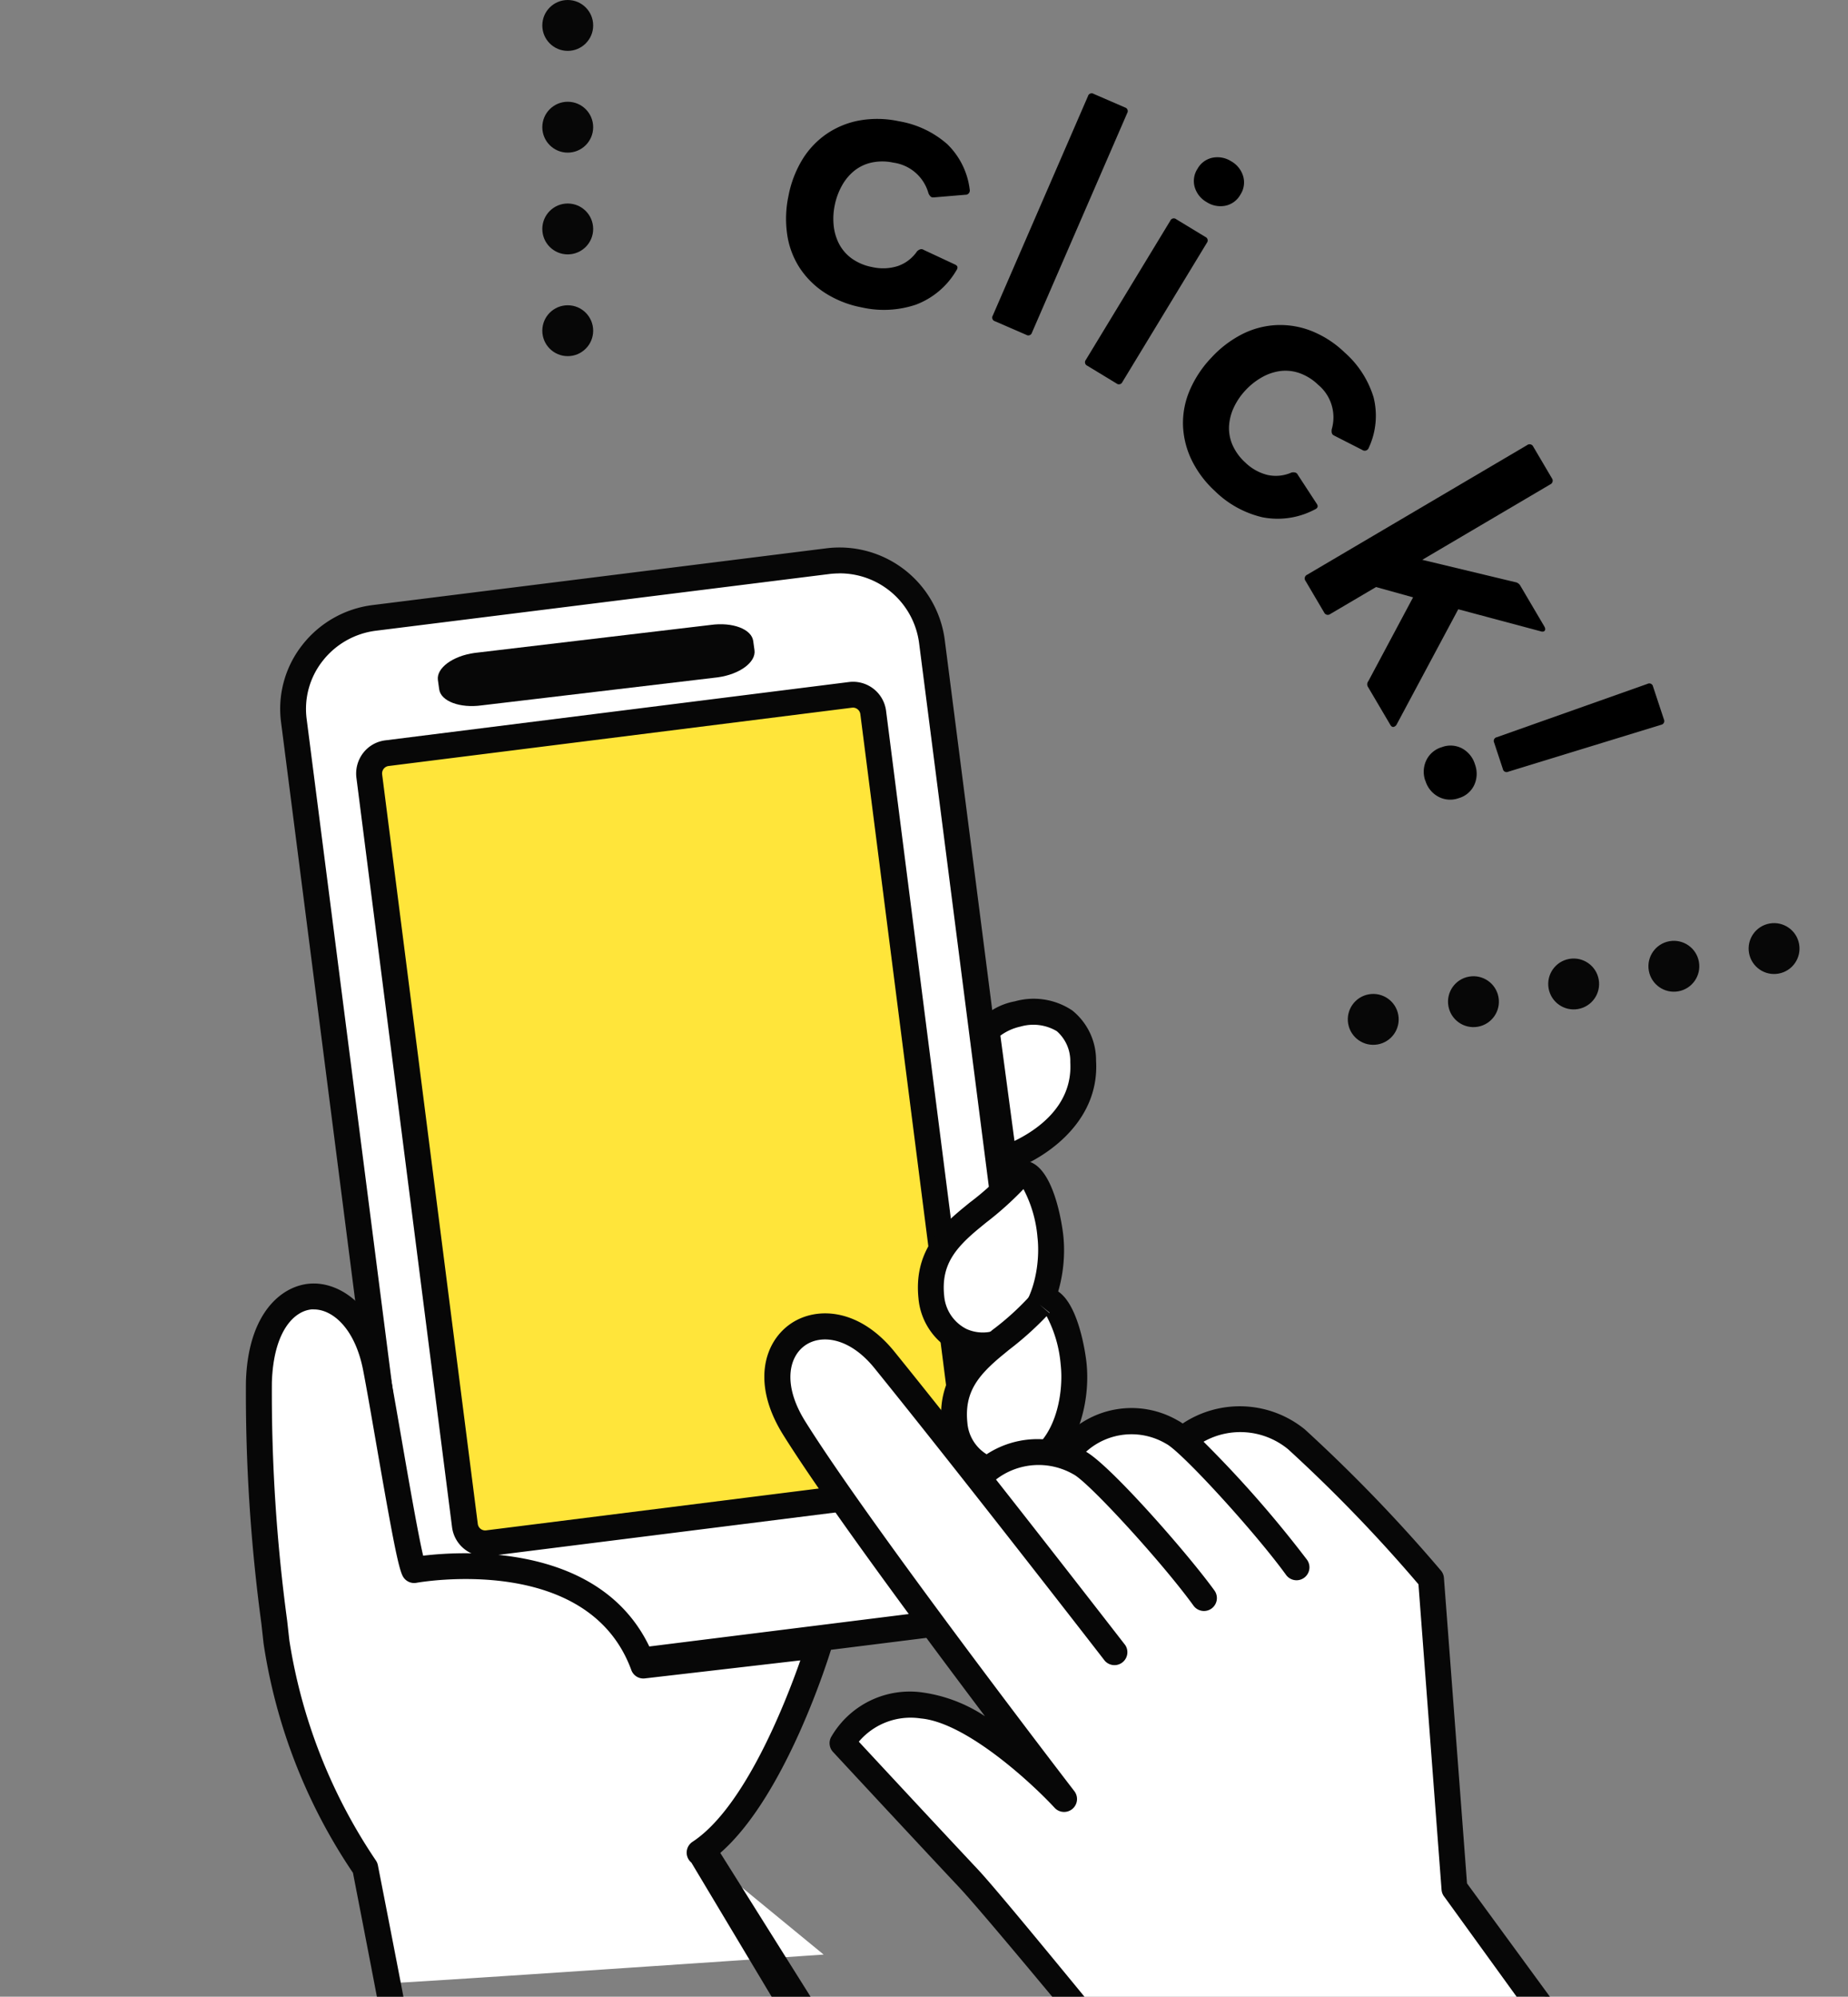 <svg xmlns="http://www.w3.org/2000/svg" xmlns:xlink="http://www.w3.org/1999/xlink" width="90.825" height="98.114" viewBox="0 0 90.825 98.114"><rect x="0" y="0" width="90.825" height="98.114" fill="#808080" stroke="none"/><defs><clipPath id="a"><rect width="24.283" height="5" fill="none"/></clipPath><clipPath id="b"><rect width="19" height="5" fill="none"/></clipPath><clipPath id="c"><rect width="69" height="77" fill="#fff" stroke="#707070" stroke-width="1"/></clipPath><clipPath id="d"><rect width="67.425" height="75.232" fill="none"/></clipPath><clipPath id="e"><rect width="83.303" height="84.847" fill="none"/></clipPath></defs><g transform="translate(-644.676 -2206)"><g transform="matrix(0.985, -0.174, 0.174, 0.985, 710.719, 2255.076)" clip-path="url(#a)"><g transform="translate(-1103 -3342)"><circle cx="1.25" cy="1.25" r="1.25" transform="translate(1103 3342)" fill="#070707"/></g><g transform="translate(-1098 -3342)"><circle cx="1.25" cy="1.25" r="1.25" transform="translate(1103 3342)" fill="#070707"/></g><g transform="translate(-1093 -3342)"><circle cx="1.25" cy="1.25" r="1.25" transform="translate(1103 3342)" fill="#070707"/></g><g transform="translate(-1088 -3342)"><circle cx="1.25" cy="1.25" r="1.25" transform="translate(1103 3342)" fill="#070707"/></g><g transform="translate(-1083 -3342)"><circle cx="1.25" cy="1.25" r="1.25" transform="translate(1103 3342)" fill="#070707"/></g></g><g transform="translate(673.829 2206) rotate(90)" clip-path="url(#b)"><g transform="translate(-1103 -3342)"><circle cx="1.25" cy="1.25" r="1.25" transform="translate(1103 3342)" fill="#070707"/></g><g transform="translate(-1098 -3342)"><circle cx="1.25" cy="1.25" r="1.25" transform="translate(1103 3342)" fill="#070707"/></g><g transform="translate(-1093 -3342)"><circle cx="1.25" cy="1.25" r="1.25" transform="translate(1103 3342)" fill="#070707"/></g><g transform="translate(-1088 -3342)"><circle cx="1.25" cy="1.25" r="1.25" transform="translate(1103 3342)" fill="#070707"/></g></g><g transform="translate(654.828 2227.114)" clip-path="url(#c)"><g transform="translate(1.915 5.791)"><g clip-path="url(#d)"><path d="M38.75,5.953a4.574,4.574,0,0,0-5.13-3.916L11.366,4.82A4.533,4.533,0,0,0,7.392,9.868l5.527,43.073a4.574,4.574,0,0,0,5.13,3.916L40.3,54.075a4.533,4.533,0,0,0,3.974-5.048Z" transform="translate(-5.019 -1.365)" fill="#fff" fill-rule="evenodd"/><path d="M16.1,56.163a5.208,5.208,0,0,1-5.178-4.506L5.4,8.583A5.07,5.07,0,0,1,6.43,4.807,5.2,5.2,0,0,1,9.923,2.824L32.176.041a5.215,5.215,0,0,1,5.839,4.465l5.527,43.073a5.071,5.071,0,0,1-1.033,3.777,5.2,5.2,0,0,1-3.492,1.982L16.763,56.122a5.335,5.335,0,0,1-.66.041M32.837,1.271a4.02,4.02,0,0,0-.5.031L10.08,4.085a3.939,3.939,0,0,0-2.646,1.5,3.809,3.809,0,0,0-.776,2.836l5.527,43.073a3.943,3.943,0,0,0,4.421,3.366L38.86,52.078a3.94,3.94,0,0,0,2.646-1.5,3.81,3.81,0,0,0,.777-2.837L36.755,4.668a3.934,3.934,0,0,0-3.918-3.4" transform="translate(-3.654 0)" fill="#070707"/><path d="M43.9,23.639a1,1,0,0,0-1.115-.87L20,25.635a1,1,0,0,0-.666.382,1.008,1.008,0,0,0-.2.744l4.7,36.824a1,1,0,0,0,1.115.87l22.785-2.866a1,1,0,0,0,.666-.382,1.01,1.01,0,0,0,.2-.744Z" transform="translate(-13.048 -15.53)" fill="#ffe53a" fill-rule="evenodd"/><path d="M23.454,63.733A1.641,1.641,0,0,1,21.833,62.3l-4.7-36.824a1.657,1.657,0,0,1,.328-1.212,1.623,1.623,0,0,1,1.09-.625L41.34,20.773a1.636,1.636,0,0,1,1.825,1.42h0l4.7,36.824a1.642,1.642,0,0,1-1.419,1.837L23.658,63.72a1.652,1.652,0,0,1-.2.013m18.089-41.7-.045,0L18.714,24.9a.362.362,0,0,0-.242.139.375.375,0,0,0-.074.276l4.7,36.824a.367.367,0,0,0,.406.32l22.785-2.866a.365.365,0,0,0,.242-.139.376.376,0,0,0,.075-.276L41.9,22.354a.369.369,0,0,0-.362-.323" transform="translate(-11.683 -14.165)" fill="#070707"/><path d="M2.019,120.046c.171-5.539,4.825-5.453,5.748-.693.48,2.474,1.576,9.409,1.881,9.926,0,0,8.928-1.694,11.267,4.691l8.629-1s-2.4,7.92-5.867,10.193l6.1,5.009s-21.514,1.47-21.522,1.411c-.258-1.773-1.009-5.676-1.009-5.676a27.108,27.108,0,0,1-4.361-11.088,91.48,91.48,0,0,1-.864-12.773" transform="translate(-1.364 -79.034)" fill="#fff" fill-rule="evenodd"/><path d="M8.247,155.034c-.276,0-.687-.06-.758-.541-.226-1.557-2.075-11-2.208-11.7a27.365,27.365,0,0,1-4.394-11.27l-.108-.98a84.585,84.585,0,0,1-.759-11.882c.1-3.379,1.753-4.708,3.132-4.819,1.467-.12,3.306,1.091,3.875,4.025.158.817.384,2.12.623,3.5.338,1.954.823,4.752,1.08,5.842,2.021-.243,8.885-.637,11.229,4.709l8.147-.945a.627.627,0,0,1,.561.224.637.637,0,0,1,.12.592c-.094.311-2.211,7.2-5.453,10.025L30.044,152.5a.635.635,0,0,1-.36,1.125s-5.379.368-10.759.728c-2.691.18-5.381.358-7.4.488-1.011.065-1.853.118-2.443.152-.3.017-.532.03-.691.038-.04,0-.09,0-.144,0M3.36,115.106c-.036,0-.07,0-.1,0-.857.069-1.886,1.051-1.965,3.592a83.676,83.676,0,0,0,.751,11.7l.109.981A26.661,26.661,0,0,0,6.4,142.175a.637.637,0,0,1,.106.248c.028.145,1.852,9.42,2.156,11.32,2.354-.131,11.987-.777,19.341-1.277l-6.09-10.176a.636.636,0,0,1,.055-1.022c2.554-1.674,4.557-6.8,5.3-8.915l-7.638.885a.629.629,0,0,1-.67-.412c-2.125-5.8-10.469-4.3-10.553-4.286a.633.633,0,0,1-.665-.3c-.226-.383-.532-2-1.339-6.653-.238-1.373-.463-2.67-.619-3.474-.4-2.086-1.516-3.005-2.42-3.005m-2.7,3.577h0Z" transform="translate(0 -77.671)" fill="#070707"/><path d="M114.676,72.785l.839,6.274s4.112-1.3,3.9-4.807c-.141-2.3-1.866-2.65-3.212-2.334a2.562,2.562,0,0,0-1.525.866" transform="translate(-78.244 -49.003)" fill="#fff"/><path d="M114.151,78.331a.635.635,0,0,1-.629-.551l-.84-6.274a.638.638,0,0,1,.087-.415,3.181,3.181,0,0,1,1.923-1.154,3.409,3.409,0,0,1,2.82.448,3.135,3.135,0,0,1,1.17,2.466c.194,3.168-2.754,4.951-4.339,5.451a.628.628,0,0,1-.192.03m-.171-6.71.692,5.175c1.051-.507,2.874-1.7,2.742-3.869a1.946,1.946,0,0,0-.661-1.524,2.253,2.253,0,0,0-1.771-.23,2.606,2.606,0,0,0-1,.447" transform="translate(-76.88 -47.639)" fill="#070707"/><path d="M110.227,97.028c.668-.779,1.447,1,1.667,2.867.166,1.412-.161,3.836-1.834,4.913a2.541,2.541,0,0,1-4.014-1.907c-.189-1.843.723-2.862,1.962-3.882a16.278,16.278,0,0,0,2.219-1.99" transform="translate(-72.339 -66.074)" fill="#fff" fill-rule="evenodd"/><path d="M107.179,104.55a3.023,3.023,0,0,1-1.317-.3,3.267,3.267,0,0,1-1.813-2.65c-.23-2.242,1.01-3.466,2.191-4.437l.313-.257a13.125,13.125,0,0,0,1.827-1.656,1.031,1.031,0,0,1,1.109-.366c1.263.385,1.633,3.248,1.671,3.573.218,1.861-.353,4.383-2.122,5.521a3.439,3.439,0,0,1-1.861.574m2.031-8.319a16.01,16.01,0,0,1-1.849,1.656l-.312.256c-1.241,1.021-1.885,1.854-1.735,3.327a2.007,2.007,0,0,0,1.1,1.635,1.943,1.943,0,0,0,1.939-.2c1.4-.9,1.692-3.068,1.547-4.305a6.179,6.179,0,0,0-.69-2.372m-.346-.569h0Z" transform="translate(-70.975 -64.708)" fill="#070707"/><path d="M45.256,12.684c-.081-.585-1.016-.938-2.089-.789L31.558,13.272c-1.073.149-1.876.743-1.8,1.328l.064.459c.081.585,1.017.938,2.089.789l11.608-1.378c1.073-.149,1.877-.743,1.8-1.328Z" transform="translate(-20.304 -8.093)" fill="#070707" fill-rule="evenodd"/><path d="M113.806,116.681c.668-.779,1.448,1,1.667,2.867.166,1.412-.161,3.836-1.834,4.913a2.541,2.541,0,0,1-4.014-1.907c-.189-1.843.723-2.862,1.963-3.882a16.292,16.292,0,0,0,2.219-1.99" transform="translate(-74.78 -79.484)" fill="#fff" fill-rule="evenodd"/><path d="M110.759,124.2a3.021,3.021,0,0,1-1.316-.3,3.267,3.267,0,0,1-1.813-2.65c-.23-2.242,1.01-3.466,2.191-4.437l.311-.256a13.143,13.143,0,0,0,1.829-1.657h0a1.031,1.031,0,0,1,1.109-.366c1.262.385,1.633,3.248,1.671,3.573.219,1.861-.352,4.383-2.122,5.521a3.44,3.44,0,0,1-1.86.574m2.03-8.319a15.715,15.715,0,0,1-1.851,1.657l-.31.255c-1.241,1.021-1.885,1.854-1.734,3.327a2.007,2.007,0,0,0,1.1,1.635,1.942,1.942,0,0,0,1.938-.2c1.4-.9,1.692-3.068,1.547-4.3a6.174,6.174,0,0,0-.69-2.372m-.346-.569.48.411.014-.01Z" transform="translate(-73.417 -78.117)" fill="#070707"/><path d="M100.47,156.707s-6.993-7.368-8.732-9.217c-2.071-2.2-6.181-6.633-6.181-6.633a3.845,3.845,0,0,1,3.9-1.851c3,.265,6.979,4.582,6.979,4.582s-9.946-12.92-13.254-18.212c-2.6-4.161,1.538-6.93,4.438-3.347,1.458,1.8,4.841,5.632,4.841,5.632a3.893,3.893,0,0,1,4.719-.59c.1.049-.163-.911-.163-.911a3.893,3.893,0,0,1,4.719-.59c.158.078,3.535-1.806,6.137.365a77.361,77.361,0,0,1,6.614,6.862l1.15,15.215,4.454,5.312Z" transform="translate(-56.192 -82.134)" fill="#fff" fill-rule="evenodd"/><path d="M101.681,160.457a.633.633,0,0,1-.426-.165l-.041-.041c-.255-.269-9.7-11.811-11.4-13.614-2.049-2.178-6.144-6.592-6.185-6.636a.635.635,0,0,1-.1-.711,4.459,4.459,0,0,1,4.524-2.206,7.413,7.413,0,0,1,3.045,1.164c-3.215-4.266-7.859-10.536-9.915-13.825-1.553-2.484-.954-4.518.327-5.432,1.238-.883,3.376-.837,5.144,1.349,1.261,1.558,2.739,3.417,4.2,5.273a4.567,4.567,0,0,1,4.067-.809.633.633,0,0,1,.112-.3,4.525,4.525,0,0,1,5.521-.8,2,2,0,0,1,.262.162,5.071,5.071,0,0,1,6,.285,76.736,76.736,0,0,1,6.69,6.936.639.639,0,0,1,.151.366l1.135,15.011,6.992,9.557a.635.635,0,0,1-.379,1.034L101.8,160.446l-.057.008-.061,0M84.9,139.5c1.028,1.107,4.14,4.457,5.839,6.264,1.539,1.635,9.934,12.072,11.166,13.371L120.1,156l-6.414-8.867a.634.634,0,0,1-.146-.361l-1.135-15.006a74.088,74.088,0,0,0-6.4-6.63,3.694,3.694,0,0,0-4.162-.376,56.053,56.053,0,0,1,5.084,5.8.635.635,0,0,1-1.029.745c-1.524-2.106-5.165-6.084-5.9-6.447a3.333,3.333,0,0,0-3.917.384l-.01.013c1.22.693,5.028,5.043,6.3,6.807a.635.635,0,1,1-1.029.744c-1.524-2.106-5.165-6.083-5.9-6.447a3.428,3.428,0,0,0-3.8.259c3.292,4.183,6.3,8.072,6.349,8.131a.635.635,0,0,1-1,.778c-.069-.09-6.985-9.021-11.321-14.38-1.252-1.547-2.65-1.661-3.418-1.113-.8.568-1.1,1.94.013,3.724,3.254,5.206,13.119,18.033,13.219,18.162a.635.635,0,0,1-.971.818c-1.062-1.151-4.311-4.18-6.568-4.38A3.334,3.334,0,0,0,84.9,139.5" transform="translate(-54.758 -80.823)" fill="#070707"/></g></g></g><g transform="translate(644.676 2206.47)"><g transform="translate(0 0)"><g transform="translate(0 0)" clip-path="url(#e)"><path d="M5.264.768A5.087,5.087,0,0,1,3.352.424,4.234,4.234,0,0,1,1.9-.528,4.083,4.083,0,0,1,.976-2a5.4,5.4,0,0,1-.32-1.888,5.378,5.378,0,0,1,.32-1.9A4.176,4.176,0,0,1,1.9-7.256a4.193,4.193,0,0,1,1.448-.96,5.025,5.025,0,0,1,1.9-.344A4.8,4.8,0,0,1,7.8-7.928,3.729,3.729,0,0,1,9.328-5.952a.178.178,0,0,1,.016.08.205.205,0,0,1-.176.208L7.68-5.232l-.08.016q-.112,0-.224-.16A2.081,2.081,0,0,0,5.392-6.512,2.542,2.542,0,0,0,4.328-6.3a2.066,2.066,0,0,0-.752.568,2.491,2.491,0,0,0-.448.84,3.319,3.319,0,0,0-.152,1.008,3.243,3.243,0,0,0,.152,1,2.5,2.5,0,0,0,.448.832,2.066,2.066,0,0,0,.752.568,2.542,2.542,0,0,0,1.064.208,2.388,2.388,0,0,0,1.216-.3,1.9,1.9,0,0,0,.784-.9q.144-.192.3-.128l1.648.4q.224.048.128.272A3.892,3.892,0,0,1,7.848.112,4.937,4.937,0,0,1,5.264.768Z" transform="translate(37.34 12.842) rotate(11.387)"/><path d="M1.32.555a.186.186,0,0,1-.21-.21v-11.76a.186.186,0,0,1,.21-.21H3a.186.186,0,0,1,.21.21V.345A.186.186,0,0,1,3,.555Z" transform="translate(47.911 14.281) rotate(23.455)"/></g></g><path d="M1.32.555a.186.186,0,0,1-.21-.21v-8a.186.186,0,0,1,.21-.21H3a.186.186,0,0,1,.21.21v8A.186.186,0,0,1,3,.555ZM2.16-9.36a1.251,1.251,0,0,1-.878-.322A1.094,1.094,0,0,1,.93-10.53a1.094,1.094,0,0,1,.352-.847A1.251,1.251,0,0,1,2.16-11.7a1.251,1.251,0,0,1,.878.323,1.094,1.094,0,0,1,.352.847,1.094,1.094,0,0,1-.352.848A1.251,1.251,0,0,1,2.16-9.36Z" transform="matrix(0.855, 0.519, -0.519, 0.855, 52.597, 16.341)"/><path d="M5.264.768A5.087,5.087,0,0,1,3.352.424,4.234,4.234,0,0,1,1.9-.528,4.083,4.083,0,0,1,.976-2a5.4,5.4,0,0,1-.32-1.888,5.378,5.378,0,0,1,.32-1.9A4.176,4.176,0,0,1,1.9-7.256a4.193,4.193,0,0,1,1.448-.96,5.025,5.025,0,0,1,1.9-.344A4.8,4.8,0,0,1,7.8-7.928,3.729,3.729,0,0,1,9.328-5.952a.178.178,0,0,1,.016.08.205.205,0,0,1-.176.208L7.68-5.232l-.08.016q-.112,0-.224-.16A2.081,2.081,0,0,0,5.392-6.512,2.542,2.542,0,0,0,4.328-6.3a2.066,2.066,0,0,0-.752.568,2.491,2.491,0,0,0-.448.84,3.319,3.319,0,0,0-.152,1.008,3.243,3.243,0,0,0,.152,1,2.5,2.5,0,0,0,.448.832,2.066,2.066,0,0,0,.752.568,2.542,2.542,0,0,0,1.064.208,2.388,2.388,0,0,0,1.216-.3,1.9,1.9,0,0,0,.784-.9q.144-.192.3-.128l1.648.4q.224.048.128.272A3.892,3.892,0,0,1,7.848.112,4.937,4.937,0,0,1,5.264.768Z" transform="translate(56.395 19.491) rotate(43.209)"/><g transform="translate(0 0)"><g transform="translate(0 0)" clip-path="url(#e)"><path d="M1.408.592A.2.2,0,0,1,1.184.368V-12.176a.2.2,0,0,1,.224-.224H3.2a.2.2,0,0,1,.224.224v7.3L6.688-8.256a.349.349,0,0,1,.272-.128H9.28q.208,0,.208.144a.219.219,0,0,1-.08.128L6.416-5.168,9.76.32a.227.227,0,0,1,.032.128q0,.144-.176.144H7.472a.249.249,0,0,1-.256-.16L4.784-3.552,3.424-2.24V.368A.2.2,0,0,1,3.2.592Z" transform="translate(63.961 26.563) rotate(59.496)"/><path d="M1.395-3.075a.186.186,0,0,1-.21-.21l-.165-7.86a.186.186,0,0,1,.21-.21h1.7a.186.186,0,0,1,.21.21L2.97-3.285a.186.186,0,0,1-.21.21Zm.72,3.8A1.31,1.31,0,0,1,1.17.36,1.232,1.232,0,0,1,.8-.57a1.208,1.208,0,0,1,.375-.923,1.325,1.325,0,0,1,.945-.352,1.325,1.325,0,0,1,.945.352,1.208,1.208,0,0,1,.375.923A1.232,1.232,0,0,1,3.06.36,1.31,1.31,0,0,1,2.115.72Z" transform="translate(70.076 35.661) rotate(71.702)"/></g></g></g></g></svg>